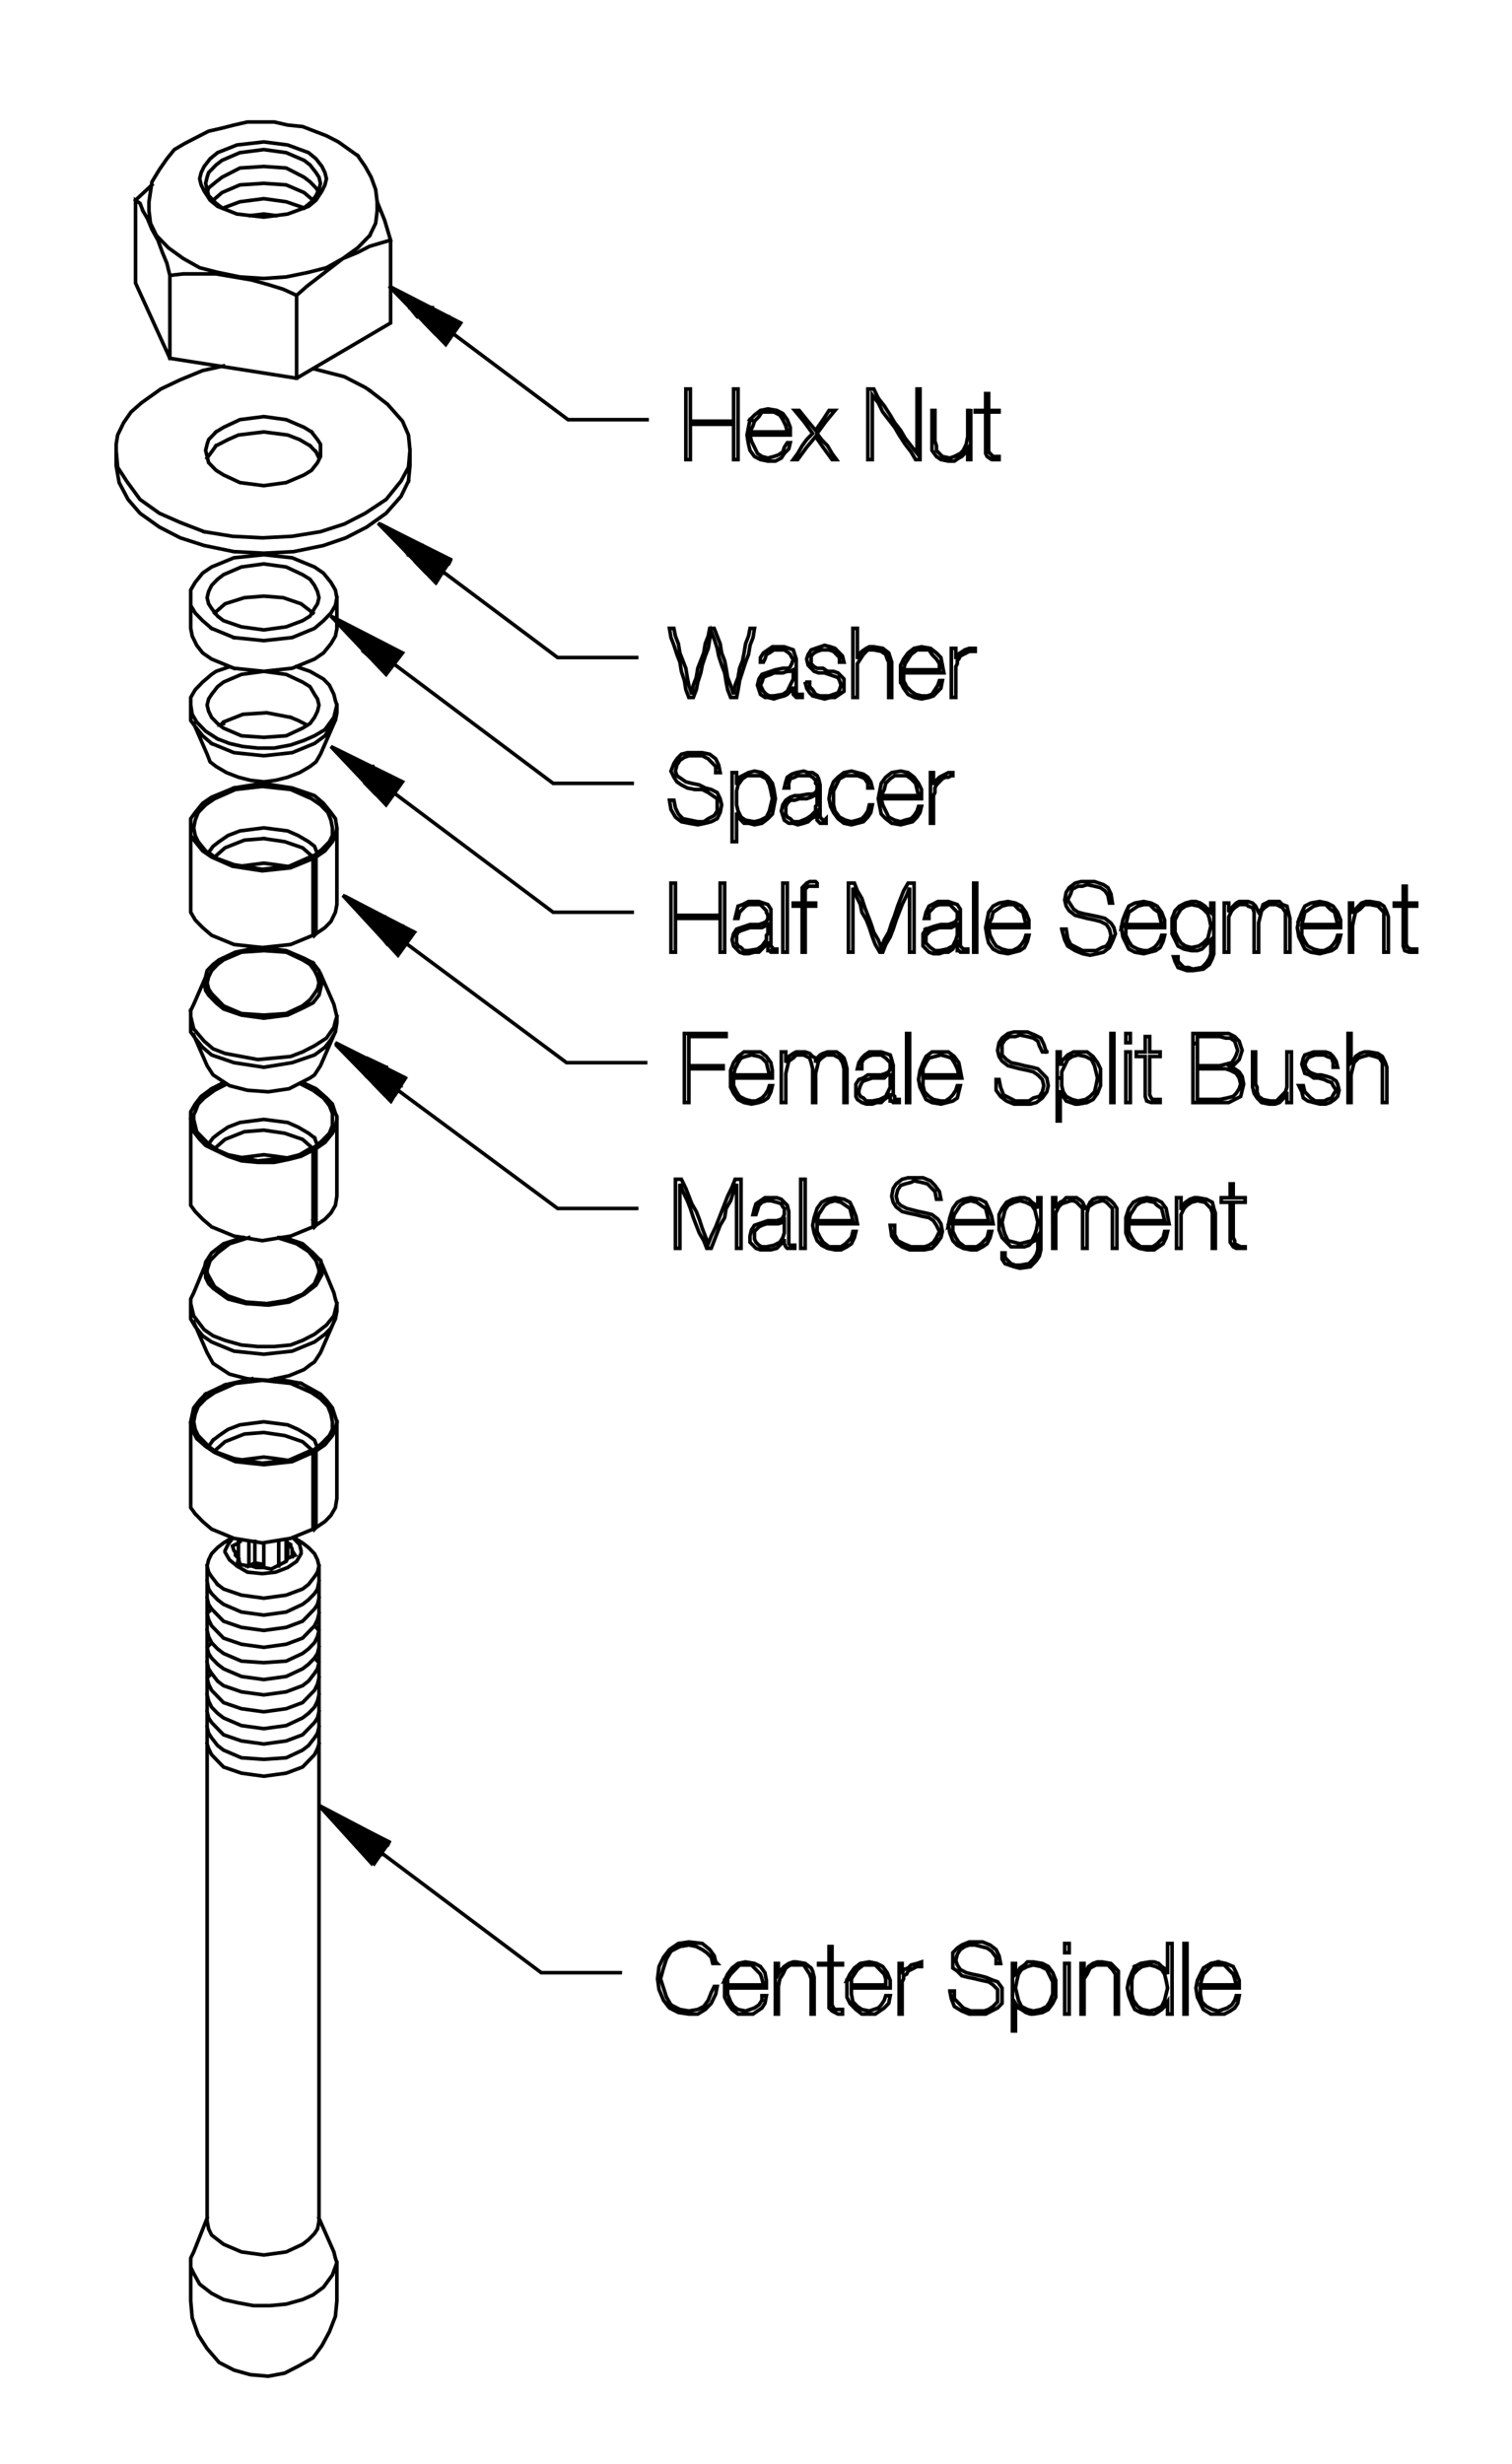 <?xml version="1.0" encoding="utf-8"?>
<!-- Generator: Adobe Illustrator 15.1.0, SVG Export Plug-In . SVG Version: 6.00 Build 0)  -->
<!DOCTYPE svg PUBLIC "-//W3C//DTD SVG 1.1//EN" "http://www.w3.org/Graphics/SVG/1.1/DTD/svg11.dtd">
<svg version="1.1" id="Layer_1" xmlns="http://www.w3.org/2000/svg" xmlns:xlink="http://www.w3.org/1999/xlink" x="0px" y="0px"
	 width="146.556px" height="238.773px" viewBox="0 0 146.556 238.773" enable-background="new 0 0 146.556 238.773"
	 xml:space="preserve">
<g>
	<g>
		<path fill="none" stroke="#000000" stroke-width="0.35" stroke-linecap="square" stroke-miterlimit="3.864" d="M30.341,83.197
			l-0.29-0.149l-2.024,0.893l-2.602,0.297l-2.747-0.446l-2.023-0.744l-0.723-0.595l-0.723-0.892l-0.289-0.595l-0.145-0.744
			l0.145-0.744l0.289-0.743l0.723-0.744l0.868-0.595l2.023-0.893l2.603-0.297l2.747,0.297l2.023,0.893l0.868,0.595l0.723,0.744
			l0.289,0.743l0.145,0.744v0.744l-0.289,0.595l-0.723,0.744l-0.723,0.595L30.341,83.197v7.435l-2.168,0.892l-2.747,0.297
			l-2.747-0.297l-2.168-0.892l-0.868-0.744l-0.723-0.743l-0.434-0.744v-0.744v-7.435v0.744l0.434,0.595l0.723,0.892l0.868,0.595
			l2.023,0.893l2.892,0.446l2.747-0.297L30.341,83.197v-0.149l-1.012-0.892l-1.735-0.595l-2.023-0.297 M25.57,81.264l-1.879,0.148
			l-1.879,0.744L20.8,83.048l-0.579-0.446l0.434-0.595l0.578-0.446l0.867-0.595l1.157-0.446l2.313-0.297l2.313,0.297l1.012,0.446
			l1.012,0.595l0.578,0.446l0.29,0.743l-0.145,0.297l0.867-0.595l0.723-0.892l0.289-0.595 M32.509,80.966l0.145-0.744v7.435
			l-0.145,0.744l-0.434,0.892l-0.578,0.595l-0.867,0.595h-0.145l-0.144-0.446l0.144,0.595l0.145-0.148v-7.436l-0.145-0.148
			 M30.485,83.197v-0.297 M27.738,83.94l-1.012-0.149l-1.156-0.149l-1.157,0.149l-1.156,0.149 M22.679,76.356l-2.168,0.892
			l-0.868,0.595l-0.723,0.893l-0.434,0.595v0.892 M22.679,76.356l2.747-0.446l2.891,0.446l2.168,0.744l0.868,0.743l0.723,0.893
			l0.434,0.595l0.145,0.892 M30.341,93.309l-0.868-0.446l-1.735-0.743l-2.312-0.298l0.145,0.298l-2.168,0.148l-1.735,0.744
			l-0.578,0.446l-0.578,0.595l-0.29,0.595l-0.145,0.595l0.145,0.595l0.29,0.446l0.578,0.595l0.578,0.595l1.735,0.744l2.168,0.148
			l2.168-0.148l1.59-0.744 M29.329,97.472l0.723-0.595l0.434-0.595l0.29-0.446l0.145-0.595l-0.145-0.595l-0.29-0.595l-0.434-0.595
			l-0.723-0.446l-1.59-0.744l-2.168-0.148l-0.579-0.298l-2.168,0.446l-1.59,0.744l-0.578,0.446l-0.579,0.595l-0.289,1.189
			l0.145,0.744l0.289,0.446l0.723,0.744l0.723,0.595l1.735,0.595l2.168,0.298l2.313-0.298l1.59-0.743l0.868-0.446l0.578-0.744
			l0.145-0.595l0.145-0.595l-0.145-0.595 M31.063,94.647l-0.145-0.595l-0.578-0.744 M31.063,94.35l1.301,2.974l0.145,0.595
			l0.145,0.595v0.595L32.509,100l-0.434,0.744l-0.578,0.744l-1.012,0.743l-2.168,0.744l-2.747,0.446l-2.892-0.446l-2.168-0.744
			l-0.868-0.743l-0.723-0.892L18.487,100v-0.892v-0.595l0.289,1.189l1.012,1.19l0.868,0.743l1.156,0.446l1.59,0.297l1.59,0.297
			l1.59-0.148l1.59-0.149l1.156-0.446 M29.329,101.933l1.156-0.595l1.157-0.743l0.723-1.041l0.145-0.595l0.145-0.446
			 M32.364,100.297l-1.301,2.974l-0.289,0.446l-0.29,0.446l-0.434,0.297l-0.578,0.297l-1.446,0.744l-2.023,0.297l-2.024-0.149
			l-1.735-0.446l-1.59-1.041l-0.579-0.893l-1.301-2.974 M18.487,98.513v-0.595 M18.487,97.918l0.289-0.595l1.301-2.974
			 M20.511,105.502l-1.012,0.743l-0.578,0.744l-0.434,0.744v0.297v0.446v7.436v0.892l0.434,0.595l0.723,0.744l0.868,0.743
			l2.168,0.893l2.747,0.446l2.747-0.446l2.168-0.893v-7.435l0.144-0.297l0.723-0.595l0.723-0.744 M31.931,109.814l0.289-0.743
			v-0.595v-0.297v-0.297l-0.289-0.744l-0.578-0.743l-1.012-0.744l-1.157-0.595l0.145-0.149l1.301,0.595l1.012,0.892l0.578,0.595
			l0.289,0.892l0.145,0.297v0.297v7.436l-0.145,0.892l-0.434,0.744l-0.578,0.595l-0.867,0.595h-0.145l-0.144-0.446 M30.341,118.291
			l0.144,0.595l0.145-0.148v-7.435l0.867-0.595l0.723-0.893l0.289-0.595l0.145-0.744 M30.485,110.261l-0.578-0.446l-1.012-0.595
			l-1.012-0.446l-2.313-0.298l-2.313,0.298l-1.157,0.446l-0.867,0.595l-0.578,0.446l-0.434,0.595l0.868,0.595l1.012,0.446
			l2.891,0.595l1.446-0.148l1.446-0.149l1.156-0.297 M29.04,111.896l1.012-0.595l0.29,0.148l-1.157,0.595l-1.157,0.297l-1.445,0.297
			h-1.59l-1.59-0.149l-1.301-0.446l-2.168-1.041l-0.578-0.595l-0.578-0.743l-0.289-1.19 M18.487,108.476h0.289l0.289,1.19
			l0.578,0.595l0.578,0.595 M20.8,111.302l1.012-0.893l1.879-0.743l1.879-0.149l2.023,0.297l1.735,0.595l1.012,0.893l0.144,0.148
			l0.145-0.148l-0.145-0.149l0.29-0.148l-0.29-0.744 M27.738,112.194l-1.012-0.148l-1.156-0.149l-1.157,0.149l-1.156,0.148
			 M23.546,119.926l-1.879,0.595l-1.156,0.893l-0.579,0.893l-0.145,0.742l0.145,0.447v0.297l0.289,0.594l0.434,0.447l1.445,1.041
			l1.735,0.445l2.168,0.148l2.023-0.297l1.446-0.744l1.157-0.891l0.578-1.041v-0.15v-0.297l-0.145-0.893 M31.063,122.156
			l1.301,3.123l0.145,0.596l0.145,0.445v0.744l-0.145,0.744l-0.434,0.891l-0.578,0.596l-1.012,0.744l-2.168,0.891l-2.747,0.299
			l-2.892-0.299l-2.168-0.891l-0.868-0.596l-0.723-0.893l-0.434-0.742v-0.744v-0.744l0.289,1.189l1.012,1.338l0.868,0.596
			l1.156,0.445l1.59,0.447l1.59,0.148h1.59l1.59-0.148l1.156-0.447 M29.329,129.889l1.156-0.594l1.157-0.893l0.723-0.893
			l0.145-0.594l0.145-0.596 M32.364,128.105l-1.301,2.975l-0.289,0.445l-0.29,0.445l-0.434,0.299l-0.578,0.445l-1.446,0.596
			l-2.023,0.445l-2.024-0.148l-1.735-0.447l-1.59-1.041l-0.579-1.039l-1.301-2.975 M18.487,126.32v-0.445l0.289-0.596l1.301-3.123
			h0.29l-0.29,0.893v0.297l0.145,0.299l0.579,1.041l1.301,0.893l1.735,0.594 M23.835,126.172l2.024,0.148l1.879-0.297l1.59-0.596
			l1.156-1.041l0.434-1.041v-0.148v-0.148l-0.289-0.893l-0.723-0.891l-1.156-0.744l-1.879-0.595h0.723l1.735,0.595l1.012,0.893
			l0.723,0.742 M24.125,119.926l-1.879,0.595l-1.156,0.893l-0.723,0.742 M20.8,134.945l-0.868,0.596l-0.723,0.742l-0.289,0.744
			l-0.145,0.744l0.145,0.742l0.289,0.596l0.723,0.744l0.723,0.742l2.023,0.744l2.747,0.445l2.602-0.297l2.024-0.893l0.29,0.148
			v7.436l-2.168,0.893l-2.747,0.445l-2.747-0.445l-2.168-0.893l-0.868-0.742l-0.723-0.744 M18.92,146.693l-0.434-0.596v-0.893
			v-7.434v0.148v0.148l0.289,0.744l0.289,0.594l0.867,0.744 M19.932,140.15l0.868,0.594l2.023,0.893l2.747,0.297l2.747-0.297
			l2.024-0.893l0.144-0.297l0.723-0.594l0.723-0.744 M31.931,139.109l0.289-0.596v-0.742l-0.145-0.744l-0.289-0.744l-0.723-0.742
			l-0.868-0.596l-2.023-0.893l-2.747-0.297 M25.426,133.756l-2.603,0.297l-2.023,0.893 M19.932,135.094l-0.578,0.596l-0.578,0.742
			l-0.289,1.34 M20.655,139.555l-0.434,0.596l0.579,0.445l1.012-0.893l1.879-0.742l1.879-0.148l2.023,0.297l1.735,0.594l1.012,0.893
			l0.144,0.148l0.145-0.148l0.867-0.594l0.723-0.893l0.289-0.596l0.145-0.742 M32.653,137.771v7.434l-0.145,0.893l-0.434,0.744
			l-0.578,0.596l-0.867,0.594h-0.145l-0.144-0.445l0.144,0.594l0.145-0.148v-7.436l-0.145-0.148l0.29-0.148l-0.29-0.744
			l-0.578-0.445l-1.012-0.596l-1.012-0.445l-2.313-0.297l-2.313,0.297l-1.157,0.445l-0.867,0.596l-0.578,0.445 M23.257,141.488
			l1.156-0.148l1.157-0.148l1.156,0.148l1.012,0.148 M27.738,149.221l0.145,0.297v1.488l-0.145,0.297l-0.289,0.148L27.16,151.6
			l-0.289,0.148l-0.578,0.299l-0.723-0.148h-0.434h-0.289l-0.434-0.15h-0.289l-0.867-0.148l-0.145-0.594 M23.113,151.006
			l-0.145-0.148l-0.145-0.15v-0.297l-0.145-0.148l-0.145-0.445l0.579-0.299V151.006l-0.145,0.742l1.012,0.596l1.446,0.148
			l1.301-0.148l1.157-0.445l0.867-0.596l0.434-0.744v-0.148v-0.148l-0.145-0.594l-0.578-0.596 M27.738,149.221v2.082l0.145-0.297
			l0.723-0.299l-0.289-0.445v-0.148l-0.145-0.297v-0.148l-0.289-0.15 M27.016,149.369v2.379 M25.57,151.6h-0.434l-0.289,0.148
			h-0.289h-0.145h-0.145l0.434-0.297L25.57,151.6v-2.082 M24.703,149.369v2.082l-0.578,0.297v-2.379 M23.257,149.369h-0.145v0.148
			L23.257,149.369v-0.148h0.145 M22.534,149.072l-0.434,0.596l-0.289,0.594v0.148l0.434,0.744l0.723,0.594 M20.077,151.748v63.498
			l0.145,0.742l0.29,0.596l0.578,0.445l0.578,0.447l1.735,0.742l2.168,0.299l2.168-0.299l1.59-0.742l0.578-0.447l0.578-0.594
			l0.29-0.447l0.145-0.742v-63.498l-0.145-0.594l-0.29-0.596l-0.578-0.594l-0.578-0.447l-0.723-0.445 M28.317,150.857v-0.596
			 M30.919,151.748l-0.145,0.596l-0.29,0.445l-0.578,0.744l-0.578,0.447l-1.59,0.594l-2.168,0.297l-2.168-0.297l-1.735-0.594
			l-0.578-0.447l-0.578-0.744l-0.29-0.445l-0.145-0.596l0.145-0.594l0.29-0.596l0.578-0.594l0.578-0.447l0.723-0.445
			 M21.812,134.201l-1.879,0.893 M21.812,134.201l2.602-0.594 M26.727,133.607l2.458,0.445 M29.184,134.053l1.879,1.041l0.578,0.596
			l0.578,0.742l0.434,1.34 M18.776,108.476v-0.446l0.145-0.297l0.289-0.744l0.578-0.595l1.012-0.744l1.156-0.595l-0.289-0.149
			l-1.156,0.595 M21.089,71.598l1.156,0.446l1.301,0.297l1.445,0.149h1.59l1.59-0.298l1.301-0.446l1.012-0.446l1.012-0.595
			l0.867-1.189l0.289-1.189l-0.145-0.446l-0.145-0.595l-0.434-0.893l-0.578-0.595l-1.301-0.744l-1.301-0.446 M27.738,65.352
			l-2.168-0.297l-2.168,0.297l-1.735,0.744l-0.578,0.446l-0.578,0.744l-0.29,0.446l-0.145,0.595l0.145,0.595l0.29,0.595l0.578,0.595
			l0.578,0.446l1.735,0.743l2.168,0.149l2.168-0.149l1.59-0.743l0.723-0.446l0.434-0.595l0.29-0.595l0.145-0.595l-0.145-0.595
			l-0.29-0.446l-0.434-0.744l-0.723-0.446L27.738,65.352L27.738,65.352z M28.172,69.516l-2.313-0.446l-2.313,0.149l-1.879,0.743
			v0.149h-0.145l-0.145,0.148h-0.145 M21.089,71.598l-1.157-0.743l-0.867-0.893l-0.434-0.743l-0.145-0.892v0.743v0.744l0.434,0.595
			l0.723,0.892l0.868,0.744 M20.511,72.044l2.168,0.892l2.892,0.297l2.747-0.297l2.168-0.892l1.012-0.744l0.578-0.892l0.434-0.595
			l0.145-0.744v-0.743 M32.364,70.111l-1.301,2.974l-0.434,0.744l-0.579,0.446l-1.012,0.595l-1.156,0.446l-1.157,0.297l-1.156,0.149
			l-1.301-0.149l-1.156-0.297l-1.157-0.446l-1.012-0.595l-0.578-0.446l-0.29-0.744l-1.301-2.974 M18.487,68.327v-0.744l0.434-0.744
			l0.723-0.744l0.868-0.744l0.434-0.297l0.434-0.148l0.434-0.149l0.434-0.148l0.434,0.148l2.892,0.297l2.747-0.297l2.168-0.892
			l0.868-0.595l0.723-0.892l0.434-0.744l0.145-0.744 M32.653,60.891v-2.974l-0.145-0.743l-0.434-0.744l-0.723-0.892l-0.868-0.595
			l-2.168-0.892l-2.747-0.297l-2.892,0.297l-2.168,0.892l-0.868,0.595L18.92,56.43l-0.434,0.744v0.743v2.974l0.145,0.744
			l0.434,0.892l0.578,0.744l0.868,0.595l2.168,0.892 M22.679,61.783l2.892,0.297l2.747-0.297l2.168-0.892l0.868-0.743l0.723-0.744
			l0.434-0.744l0.145-0.744 M30.919,57.917l-0.145-0.595l-0.29-0.595l-0.434-0.595l-0.723-0.446l-1.59-0.744l-2.168-0.297
			l-2.168,0.297l-1.735,0.744l-0.578,0.446l-0.578,0.595l-0.29,0.595l-0.145,0.595l0.145,0.595l0.29,0.446l0.578,0.744l0.578,0.446
			l1.735,0.595l2.168,0.297l2.168-0.297l1.59-0.595l0.723-0.446l0.434-0.744l0.29-0.446L30.919,57.917L30.919,57.917z
			 M30.341,59.404l-1.157-0.893l-1.735-0.595l-1.879-0.148l-1.879,0.148l-1.879,0.595L20.8,59.404 M20.511,60.891l2.168,0.892
			 M20.511,60.891l-0.868-0.743l-0.723-0.744l-0.434-0.744v-0.744 M19.788,51.523l2.747,0.446l2.892,0.148l2.891-0.148l2.747-0.446
			l2.313-0.744l2.024-1.041l2.023-1.338l1.446-1.784l0.723-1.338l0.145-1.636l-0.145-1.487l-0.578-1.338l-1.446-1.636l-1.734-1.338
			 M30.196,41.857l-0.723-0.446l-1.735-0.744L25.57,40.37l-2.313,0.297l-1.59,0.744l-0.723,0.446 M20.944,41.857l-0.723,0.744
			l-0.145,0.446l-0.145,0.595l0.145,0.595l0.145,0.595l0.723,0.744l0.723,0.446l1.59,0.743l2.313,0.298l2.168-0.298l1.735-0.743
			l0.723-0.446l0.579-0.744l0.289-0.595v-0.595v-0.595l-0.289-0.446l-0.579-0.744 M30.051,43.195l-1.012-0.595l-1.156-0.446
			l-2.313-0.298l-2.458,0.298l-1.012,0.446l-1.156,0.595 M20.944,43.195l-0.434,0.595l-0.434,0.595 M19.788,51.523l-2.313-0.893
			l-2.023-0.892L13.572,48.4l-1.301-1.784l-0.867-1.338l-0.145-1.636v1.487l0.289,1.636l0.867,1.636l1.157,1.338l1.879,1.338
			l2.023,1.041l2.313,0.744l2.891,0.595l2.892,0.148l2.891-0.148l2.891-0.595l2.168-0.744l2.023-1.041l1.879-1.338l1.446-1.636
			l0.723-1.487 M39.592,46.616l0.145-1.487v-1.487 M30.63,43.791l-0.579-0.595 M30.63,43.791l0.289,0.595 M21.667,35.463
			l-2.024,0.446l-2.168,0.892l-1.879,0.892l-1.879,1.338l-1.012,0.892l-0.723,1.041l-0.578,1.19l-0.145,0.892v0.595 M28.172,69.516
			l0.723,0.297l0.867,0.446 M30.919,151.748l-0.145,0.596l-0.29,0.445l-0.578,0.744l-0.578,0.447l-1.59,0.594l-2.168,0.297
			l-2.168-0.297l-1.735-0.594l-0.578-0.447 M21.089,153.533l-0.578-0.744l-0.29-0.445l-0.145-0.596 M20.077,153.236l0.145,0.744
			l0.29,0.445l0.578,0.594l0.578,0.447l1.735,0.744l2.168,0.297l2.168-0.297l1.59-0.744l0.578-0.447l0.578-0.594l0.29-0.445
			l0.145-0.744 M30.919,162.604l-0.145,0.596l-0.29,0.594l-0.578,0.596l-0.578,0.596l-1.59,0.594l-2.168,0.297l-2.168-0.297
			l-1.735-0.594l-0.578-0.596 M21.089,164.389l-0.578-0.596l-0.29-0.594l-0.145-0.596l0.434-0.445l0.578,0.744l0.578,0.445
			l1.735,0.596l2.168,0.297l2.168-0.297l1.59-0.596l0.578-0.445l0.578-0.744l0.29-0.445l0.145-0.596l-0.434-0.445l0.29-0.447
			l0.145-0.594 M30.485,160.672l-0.578,0.594l-0.578,0.447l-1.59,0.742l-2.168,0.299l-2.168-0.299l-1.735-0.742l-0.578-0.447
			l-0.578-0.594l-0.29-0.447 M20.221,160.225l-0.145-0.594l0.434-0.447l0.578,0.596l0.578,0.445l1.735,0.744l2.168,0.148
			l2.168-0.148l1.59-0.744l0.578-0.445l0.578-0.596l0.29-0.594l0.145-0.596l-0.434-0.445l0.29-0.596l0.145-0.594 M30.485,157.549
			l-0.578,0.594l-0.578,0.596l-1.59,0.594l-2.168,0.299l-2.168-0.299l-1.735-0.594l-0.578-0.596l-0.578-0.594l-0.29-0.596
			l-0.145-0.594l0.434-0.447l0.578,0.596l0.578,0.594l1.735,0.596l2.168,0.297l2.168-0.297l1.59-0.596l0.578-0.594l0.578-0.596
			l0.29-0.445l0.145-0.596 M30.919,164.24l-0.145,0.594l-0.29,0.596l-0.578,0.596l-0.578,0.445l-1.59,0.744l-2.168,0.297
			l-2.168-0.297l-1.735-0.744l-0.578-0.445l-0.578-0.596l-0.29-0.596l-0.145-0.594 M20.077,165.875l0.145,0.596l0.29,0.445
			l0.578,0.596l0.578,0.594l1.735,0.596l2.168,0.297l2.168-0.297l1.59-0.596l0.578-0.594l0.578-0.596l0.29-0.445l0.145-0.596
			 M30.919,167.363l-0.145,0.594l-0.29,0.447l-0.578,0.742l-0.578,0.447l-1.59,0.742l-2.168,0.15l-2.168-0.15l-1.735-0.742
			l-0.578-0.447l-0.578-0.742l-0.29-0.447l-0.145-0.594 M20.077,168.998l0.145,0.447l0.29,0.594l0.578,0.596l0.578,0.594
			l1.735,0.596l2.168,0.297l2.168-0.297l1.59-0.596l0.578-0.594l0.578-0.596l0.29-0.594l0.145-0.447 M20.511,162.158l-0.29-0.445
			l-0.145-0.596 M20.511,159.184l-0.29-0.594l-0.145-0.596 M20.511,155.912l-0.29-0.445l-0.145-0.596 M20.077,214.947l-1.301,3.271
			l-0.289,0.596v0.445v0.447l0.289,0.594l0.578,1.041l1.157,0.893l1.156,0.596l1.301,0.297l1.59,0.297h1.59l1.59-0.148l1.59-0.445
			l1.012-0.447l1.012-0.744l0.867-1.189l0.434-1.189l-0.145-0.445l-0.145-0.596l-1.445-3.271 M32.653,219.26v3.719l-0.145,1.486
			l-0.578,1.486l-0.723,1.34l-0.867,1.189l-1.301,0.742l-1.446,0.744l-1.59,0.297l-1.735-0.148l-1.59-0.445l-1.445-0.744
			l-1.157-1.338l-0.867-1.338l-0.578-1.637l-0.145-1.635v-3.719 M39.592,53.753h2.891 M43.64,54.348l-6.794-3.569l5.349,5.651
			L43.64,54.348l-0.145,0.297h-3.036l0.868,0.893h1.59v-0.149l11.131,8.328h7.662 M65.613,63.419l0.289,0.744l0.145,0.892
			l0.289,0.893l0.145,0.892l0.289,0.744h0.434l0.289-0.744l0.145-0.744l0.289-0.892l0.145-0.744l0.29-0.892l0.289-0.744l0.145-0.892
			l0.145-0.744l0.289,0.744l0.289,0.892l0.145,0.744l0.289,0.892l0.289,0.744l0.145,0.892l0.145,0.744l0.29,0.744h0.578l0.145-0.744
			l0.145-0.892l0.289-0.893l0.289-0.892l0.289-0.744l0.145-0.892l0.289-0.744l0.145-0.892h-0.434l-0.145,0.744l-0.289,0.744
			l-0.145,0.892l-0.145,0.744l-0.289,0.743L71.54,65.65l-0.289,0.743l-0.145,0.893l-0.289-0.893l-0.29-0.743l-0.145-0.893
			l-0.145-0.743l-0.289-0.744l-0.145-0.892l-0.289-0.744l-0.289-0.744h-0.434l-0.145,0.744l-0.289,0.744l-0.145,0.892l-0.29,0.744
			l-0.289,0.743l-0.145,0.893l-0.289,0.743l-0.145,0.893l-0.289-0.893l-0.145-0.743l-0.145-0.893l-0.289-0.743l-0.289-0.744
			l-0.145-0.892l-0.29-0.744l-0.145-0.744H64.89l0.145,0.892l0.289,0.744L65.613,63.419L65.613,63.419z M73.708,63.717v0.446h0.289
			l0.145-0.297l0.145-0.446l0.289-0.148l0.434-0.297h0.434h0.579l0.434,0.297l0.145,0.148l0.145,0.298l0.145,0.148l-0.145,0.446
			L76.6,64.609l-0.145,0.148h-0.578l-0.723,0.149l-0.434,0.148l-0.434,0.149l-0.434,0.148l-0.289,0.446l-0.145,0.595l0.145,0.446
			l0.145,0.446l0.434,0.297h0.289l0.578,0.148l0.434-0.148l0.579-0.149l0.289-0.148l0.289-0.298l0.145-0.297h0.145v0.149v0.297
			v0.149l0.145,0.148l0.145,0.149h0.289h0.145h0.145v-0.297h-0.145h-0.145h-0.145h-0.145v-0.298v-0.148V66.69v-0.595v-0.744v-0.743
			v-0.744l-0.145-0.446l-0.145-0.446l-0.434-0.149l-0.434-0.148h-0.579h-0.578l-0.434,0.297l-0.434,0.297L73.708,63.717
			L73.708,63.717z M73.998,65.65l0.289-0.149l0.434-0.149l0.289-0.148h0.434h0.434l0.434-0.149H76.6l0.289-0.148v0.892l-0.145,0.297
			L76.6,66.393l-0.289,0.595l-0.434,0.298l-0.868,0.148h-0.434l-0.289-0.148l-0.289-0.298l-0.145-0.297l-0.145-0.297l0.145-0.297
			L73.998,65.65L73.998,65.65z M78.045,66.096l0.144,0.595l0.29,0.446l0.289,0.297l0.578,0.149l0.579,0.148l0.578-0.148h0.434
			l0.434-0.297l0.434-0.298v-0.595v-0.595l-0.289-0.297l-0.289-0.297l-0.434-0.149h-0.578l-0.434-0.297h-0.579l-0.289-0.148
			l-0.289-0.297v-0.446v-0.297l0.289-0.297l0.289-0.149l0.434-0.148h0.289h0.434l0.434,0.148l0.289,0.297l0.289,0.298v0.446h0.434
			l-0.145-0.595l-0.289-0.297l-0.434-0.446l-0.434-0.148l-0.578-0.149l-0.434,0.149l-0.434,0.148l-0.434,0.149l-0.289,0.446
			l-0.145,0.446l0.145,0.595l0.289,0.297l0.289,0.297l0.434,0.149h0.579l0.434,0.148l0.434,0.149l0.434,0.149l0.145,0.297
			l0.145,0.446l-0.145,0.446l-0.145,0.297l-0.434,0.149l-0.434,0.148h-0.434h-0.434l-0.434-0.148l-0.289-0.446l-0.289-0.297v-0.446
			H78.045L78.045,66.096z M82.671,65.947v0.892v0.744h0.434v-0.595v-0.743V65.65v-0.595v-0.743l0.289-0.446l0.289-0.446l0.434-0.446
			h0.579l0.723,0.148l0.434,0.297l0.145,0.446l0.145,0.297v0.446v0.743v0.744v0.744v0.744h0.289v-0.744v-0.744v-0.744v-0.743v-0.446
			l-0.145-0.446l-0.145-0.446l-0.578-0.446l-0.867-0.148h-0.434l-0.29,0.148l-0.434,0.297l-0.289,0.297l-0.145,0.446v-0.744v-0.743
			v-0.744v-0.744h-0.434v0.892v0.744v0.892v0.744v0.892V65.947L82.671,65.947z M87.297,66.096l0.289,0.595l0.434,0.595l0.578,0.297
			l0.723,0.148l0.724-0.148l0.434-0.149l0.434-0.446L91.2,66.69l0.145-0.743h-0.289l-0.145,0.446l-0.289,0.446l-0.289,0.446
			l-0.434,0.148H89.32l-0.578-0.148l-0.434-0.298l-0.434-0.446l-0.289-0.595v-0.744h1.012h0.868h1.012h1.012l-0.145-0.744
			L91.2,63.717l-0.434-0.446l-0.578-0.446l-0.868-0.148l-0.723,0.148l-0.578,0.446l-0.434,0.595l-0.289,0.595v0.744V66.096
			L87.297,66.096z M87.586,64.906l0.145-0.595l0.289-0.446l0.289-0.446l0.578-0.446h0.434h0.724l0.289,0.446l0.434,0.446
			l0.289,0.446v0.595h-0.867H89.32h-0.867H87.586L87.586,64.906z M92.212,65.204v1.189v0.595v0.595h0.434v-0.595v-0.743V65.65
			v-0.595v-0.446l0.145-0.297v-0.297l0.145-0.149l0.145-0.297l0.289-0.149l0.289-0.148l0.289-0.149h0.289h0.29v-0.297h-0.579
			l-0.434,0.149l-0.434,0.297l-0.289,0.148l-0.145,0.446v-1.041h-0.434v1.19v0.595V65.204L92.212,65.204z M61.276,75.91h-7.662
			L38.147,64.312l0.145-0.297h-2.024L35.4,63.271h3.325l-1.59-0.892h-2.458l-0.867-0.893h1.59"/>
	</g>
	
		<polygon fill-rule="evenodd" clip-rule="evenodd" stroke="#000000" stroke-width="0.35" stroke-linecap="square" stroke-miterlimit="3.864" points="
		32.075,59.702 37.424,65.352 39.014,63.271 32.075,59.702 	"/>
	
		<polygon fill-rule="evenodd" clip-rule="evenodd" stroke="#000000" stroke-width="0.35" stroke-linecap="square" stroke-miterlimit="3.864" points="
		32.075,72.341 37.424,77.992 39.014,75.762 32.075,72.341 	"/>
	<g>
		<path fill="none" stroke="#000000" stroke-width="0.35" stroke-linecap="square" stroke-miterlimit="3.864" d="M34.099,74.274
			l0.723,0.892h2.891 M38.725,76.059h-3.181l0.868,0.892h1.735v-0.149l15.468,11.599h7.662 M65.035,88.104v0.743v0.893v0.892v0.892
			v0.744h0.434v-0.744v-0.892v-0.744v-0.892h1.157h1.012h1.012h1.156v0.892v0.744v0.892v0.744h0.434v-0.744v-0.892V89.74v-0.893
			v-0.743v-0.892v-0.744v-0.893h-0.434v0.744v0.744v0.744v0.892h-1.156h-1.012h-1.012h-1.157v-0.892v-0.744v-0.744v-0.744h-0.434
			v0.893v0.744V88.104L65.035,88.104z M71.396,88.401l-0.145,0.595h0.289l0.145-0.595l0.289-0.297l0.289-0.297l0.289-0.149h0.579
			h0.578l0.289,0.297l0.289,0.297v0.149l0.145,0.297v0.297l-0.145,0.297l-0.289,0.149l-0.434,0.148h-0.868l-0.434,0.149
			l-0.434,0.148l-0.434,0.149l-0.289,0.446l-0.145,0.595l0.145,0.595l0.289,0.297l0.289,0.297l0.434,0.149h0.434l0.579-0.149h0.434
			l0.289-0.297l0.289-0.297l0.145-0.297h0.145v0.297v0.148v0.298h0.145l0.145,0.148h0.289h0.145h0.145V91.97h-0.145h-0.145h-0.145
			v-0.149l-0.145-0.148v-0.149v-0.148v-0.744v-0.595v-0.744V88.55v0.149v-0.595l-0.289-0.446l-0.434-0.148l-0.434-0.149H73.13
			h-0.579l-0.578,0.297l-0.434,0.149L71.396,88.401L71.396,88.401z M71.54,90.334l0.289-0.149l0.434-0.148l0.434-0.149h0.434h0.434
			h0.289l0.289-0.148l0.289-0.149v0.893l-0.145,0.148v0.446l-0.434,0.595l-0.434,0.297l-0.868,0.149h-0.434l-0.289-0.298
			l-0.289-0.148l-0.145-0.297v-0.297v-0.446L71.54,90.334L71.54,90.334z M75.877,90.632v0.892v0.744h0.434v-0.744v-0.892V89.74
			v-0.893v-0.743v-0.892v-0.744v-0.893h-0.434v0.893v0.744v0.892v0.743v0.893V90.632L75.877,90.632z M77.756,90.037v1.189v1.041
			h0.29v-1.041v-1.189v-1.19v-1.041h1.012v-0.297h-1.012v-1.041v-0.297l0.144-0.149l0.145-0.148h0.289h0.145h0.145h0.145h0.145
			v-0.298l-0.145-0.148h-0.145h-0.145h-0.289l-0.29,0.148L77.9,85.874l-0.145,0.148v0.446v1.041h-0.867v0.297h0.867v1.041V90.037
			L77.756,90.037z M82.671,90.037v-0.892v-0.744v-0.744v-0.892v-0.744l0.289,0.744l0.434,0.892l0.145,0.744l0.434,0.744l0.29,0.743
			l0.289,0.893l0.289,0.743l0.434,0.744h0.289l0.289-0.744l0.434-0.743l0.289-0.744l0.289-0.892l0.289-0.744l0.289-0.744
			l0.434-0.892l0.289-0.744v0.744v0.892v0.744v0.744v0.743v0.893v0.743v0.744h0.434v-0.744v-0.892V89.74v-0.893v-0.743v-0.892
			v-0.744v-0.893H88.02l-0.434,0.744l-0.289,0.744l-0.289,0.744l-0.289,0.892l-0.289,0.744l-0.289,0.892l-0.434,0.744l-0.289,0.743
			l-0.289-0.743l-0.434-0.744l-0.29-0.892l-0.289-0.744l-0.289-0.744l-0.289-0.892l-0.434-0.744l-0.289-0.744h-0.578v0.893v0.744
			v0.892v0.743v0.893v0.892v0.892v0.744h0.434v-0.744v-0.743V90.037L82.671,90.037z M89.755,90.037l-0.289,0.446v0.595v0.595
			l0.289,0.297l0.289,0.297l0.434,0.149h0.578l0.434-0.149h0.434l0.434-0.297l0.145-0.297l0.289-0.297v0.297v0.148v0.298h0.145
			l0.145,0.148h0.289h0.145h0.145h0.145V91.97h-0.145h-0.145h-0.145l-0.145-0.149l-0.145-0.148v-0.149v-0.148v-0.744v-0.595v-0.744
			V88.55v0.149v-0.595l-0.289-0.446l-0.434-0.148l-0.434-0.149h-0.434h-0.578l-0.578,0.297l-0.289,0.149l-0.289,0.595l-0.145,0.595
			h0.434v-0.595l0.289-0.297l0.289-0.297l0.434-0.149h0.434h0.578l0.289,0.297l0.289,0.297l0.145,0.149v0.297v0.297l-0.145,0.297
			l-0.289,0.149l-0.434,0.148H91.2l-0.578,0.149l-0.434,0.148L89.755,90.037l0.289,0.297l0.145-0.149l0.434-0.148l0.434-0.149h0.434
			h0.434h0.289l0.289-0.148l0.289-0.149v0.893v0.148l-0.145,0.446l-0.289,0.595l-0.578,0.297l-0.723,0.149h-0.434l-0.434-0.298
			l-0.145-0.148l-0.289-0.297v-0.297v-0.446l0.289-0.297 M94.38,90.632v0.892v0.744h0.29v-0.744v-0.892V89.74v-0.893v-0.743v-0.892
			v-0.744v-0.893h-0.29v0.893v0.744v0.892v0.743v0.893V90.632L94.38,90.632z M95.682,90.781l0.145,0.595l0.434,0.595l0.578,0.297
			l0.867,0.149l0.578-0.149l0.578-0.148l0.434-0.298l0.289-0.595l0.146-0.595H99.44l-0.146,0.446l-0.289,0.446l-0.289,0.297
			l-0.578,0.298h-0.434l-0.578-0.149l-0.578-0.297l-0.289-0.446l-0.289-0.595l-0.145-0.744h1.012h1.012h1.012h0.868v-0.743
			l-0.289-0.744l-0.435-0.595l-0.578-0.297l-0.723-0.149l-0.867,0.149l-0.578,0.297l-0.434,0.595l-0.145,0.744l-0.145,0.743
			L95.682,90.781L95.682,90.781z M95.826,89.591l0.289-0.595l0.145-0.595l0.434-0.297l0.434-0.297l0.578-0.149h0.578l0.434,0.446
			l0.434,0.297l0.145,0.595l0.146,0.595h-0.868h-0.867h-0.867H95.826L95.826,89.591z M102.909,90.037l0.289,1.041l0.289,0.595
			l0.723,0.446l0.724,0.297l0.723,0.148l0.723-0.148l0.578-0.149l0.578-0.446l0.289-0.595l0.289-0.743l-0.145-0.595l-0.289-0.446
			l-0.578-0.446l-0.578-0.149l-0.723-0.148l-0.723-0.149l-0.578-0.148l-0.435-0.297l-0.289-0.446l-0.289-0.446l0.289-0.595
			l0.145-0.446l0.579-0.297h0.434l0.434-0.149l0.723,0.149l0.578,0.148l0.434,0.297l0.289,0.446l0.145,0.744h0.289l-0.145-0.893
			l-0.289-0.595l-0.434-0.297l-0.867-0.297h-0.723h-0.578l-0.579,0.148l-0.578,0.446l-0.289,0.446l-0.145,0.744l0.145,0.595
			l0.289,0.446l0.578,0.446l0.579,0.148l0.578,0.149l0.723,0.149l0.578,0.148l0.578,0.297l0.289,0.446l0.145,0.595l-0.145,0.595
			l-0.289,0.446l-0.434,0.148l-0.578,0.298h-0.578h-0.723l-0.579-0.298l-0.578-0.297l-0.289-0.595l-0.145-0.892H102.909
			L102.909,90.037z M108.691,89.888l0.145,0.893l0.289,0.595l0.29,0.595l0.578,0.297l0.867,0.149l0.578-0.149l0.578-0.148
			l0.434-0.298l0.289-0.595l0.145-0.595h-0.289l-0.145,0.446l-0.289,0.446l-0.289,0.297l-0.578,0.298h-0.434l-0.578-0.149
			l-0.578-0.297l-0.289-0.446l-0.29-0.595v-0.744h0.868h1.012h1.012h0.867v-0.743l-0.289-0.744l-0.434-0.595l-0.578-0.297
			l-0.723-0.149l-0.867,0.149l-0.578,0.297l-0.29,0.595l-0.289,0.744L108.691,89.888l0.434-0.297l0.145-0.595l0.146-0.595
			l0.434-0.297l0.434-0.297l0.578-0.149h0.578l0.434,0.446l0.434,0.297l0.145,0.595l0.145,0.595h-0.867h-0.867h-0.867h-0.868
			 M113.606,89.74v0.744l0.289,0.595l0.289,0.595l0.579,0.297l0.723,0.149h0.578l0.434-0.149l0.289-0.297l0.289-0.297l0.289-0.297
			v1.041v0.297l-0.145,0.446l-0.289,0.446l-0.434,0.446l-0.867,0.149l-0.434-0.149h-0.434l-0.289-0.297l-0.29-0.297v-0.446h-0.434
			l0.145,0.446l0.289,0.595l0.435,0.149l0.434,0.149h0.578l1.012-0.149l0.578-0.446l0.289-0.595l0.145-0.446v-0.297v-1.19V89.74
			v-1.19v-1.041h-0.289v0.892l-0.289-0.297l-0.289-0.297l-0.434-0.297l-0.434-0.149h-0.434l-0.578,0.149l-0.579,0.297l-0.434,0.446
			l-0.289,0.744V89.74h0.289v-0.595l0.289-0.595l0.29-0.446l0.434-0.297l0.578-0.149l0.723,0.149l0.434,0.297l0.434,0.446
			l0.145,0.446l0.145,0.744l-0.145,0.595l-0.145,0.595l-0.434,0.446l-0.434,0.297l-0.723,0.148l-0.578-0.148l-0.434-0.297
			l-0.29-0.446l-0.289-0.595V89.74 M119.1,89.442v-0.595l0.29-0.595l0.289-0.297l0.434-0.297h0.434h0.289l0.145,0.149l0.434,0.148
			l0.145,0.446v0.595v0.892v0.744v0.892v0.744h0.434v-0.595v-0.744v-0.744v-0.743l0.145-0.595l0.145-0.595l0.289-0.297l0.434-0.297
			h0.434h0.289l0.289,0.149l0.289,0.148l0.289,0.446v0.595v0.892v0.744v0.892v0.744h0.435v-0.744v-0.892v-0.744v-0.892l-0.145-0.595
			l-0.145-0.595l-0.435-0.149l-0.289-0.297h-0.578h-0.434l-0.289,0.149l-0.289,0.148l-0.145,0.446l-0.289,0.297l-0.145-0.297
			l-0.145-0.297l-0.289-0.297l-0.434-0.149h-0.434h-0.434l-0.289,0.149l-0.29,0.297l-0.289,0.297l-0.145,0.297v-0.892h-0.434v1.189
			v0.595v0.595v1.19v0.595v0.595h0.434v-0.595v-0.744v-0.744V89.442L119.1,89.442z M125.895,89.145l-0.145,0.743l0.145,0.893
			l0.289,0.595l0.289,0.595l0.578,0.297l0.867,0.149l0.578-0.149l0.578-0.148l0.434-0.298l0.29-0.595l0.145-0.595h-0.289
			l-0.146,0.446l-0.289,0.446l-0.289,0.297l-0.578,0.298h-0.434l-0.578-0.149l-0.578-0.297l-0.289-0.446l-0.289-0.595v-0.744h0.867
			h1.012h1.012h0.868v-0.743l-0.289-0.744l-0.435-0.595l-0.578-0.297l-0.723-0.149l-0.867,0.149l-0.578,0.297l-0.289,0.595
			L125.895,89.145l0.434-0.149l0.145-0.595l0.434-0.297l0.434-0.297l0.578-0.149h0.578l0.434,0.446l0.435,0.297l0.144,0.595
			l0.146,0.595h-0.868h-0.867h-0.867h-0.867l0.145-0.595 M130.81,89.293v0.595v1.19v0.595v0.595h0.289v-0.595v-0.595v-0.744V89.74
			l0.145-0.744l0.145-0.595l0.434-0.297l0.434-0.446h0.578l0.723,0.149l0.289,0.297l0.289,0.297v0.446v0.446v0.744v0.744v0.743
			v0.744h0.434v-0.744v-0.743v-0.744v-0.744v-0.446l-0.144-0.446l-0.29-0.595l-0.434-0.297l-0.867-0.149h-0.434l-0.434,0.149
			l-0.289,0.297l-0.289,0.297l-0.145,0.297h-0.145v-0.892h-0.289v1.189V89.293L130.81,89.293z M136.014,89.442v0.892v0.744v0.595
			l0.145,0.446l0.434,0.148h0.289h0.434V91.97h-0.434h-0.145l-0.289-0.149l-0.145-0.297v-0.446v-0.744v-0.892v-0.744v-0.892h1.012
			v-0.297h-1.012v-0.893v-0.743h-0.289v0.743v0.893h-0.867v0.297h0.867v0.892V89.442L136.014,89.442z M69.516,79.331l0.289-0.595
			l0.145-0.744l-0.145-0.595l-0.289-0.595l-0.578-0.297l-0.578-0.148l-0.579-0.297l-0.723-0.149l-0.578-0.148l-0.434-0.298
			l-0.434-0.297l-0.145-0.446l0.145-0.595l0.289-0.446l0.434-0.297l0.434-0.149h0.578h0.723l0.579,0.298l0.289,0.297l0.434,0.446
			v0.595h0.434l-0.145-0.743l-0.289-0.595l-0.578-0.446l-0.723-0.149h-0.723h-0.723l-0.578,0.149l-0.434,0.446l-0.29,0.446
			l-0.289,0.744l0.289,0.595l0.29,0.446l0.434,0.297l0.578,0.297l0.723,0.148h0.723l0.579,0.297l0.434,0.298l0.434,0.297v0.595
			v0.595l-0.289,0.446l-0.578,0.297l-0.434,0.297h-0.579l-0.723-0.149l-0.723-0.148l-0.434-0.446l-0.29-0.595l-0.145-0.744H64.89
			l0.145,0.892l0.434,0.744l0.579,0.446l0.723,0.148l0.867,0.149l0.723-0.149l0.578-0.148L69.516,79.331L69.516,79.331z
			 M70.962,79.033v0.892v0.744v0.892h0.434v-0.744v-0.595v-0.744v-0.743l0.145,0.446l0.289,0.297l0.289,0.297h0.434l0.579,0.149
			l0.723-0.149l0.578-0.446l0.434-0.446l0.145-0.744l0.145-0.743l-0.145-0.893l-0.145-0.595l-0.434-0.595l-0.578-0.446l-0.723-0.148
			l-0.579,0.148l-0.578,0.297l-0.289,0.149l-0.145,0.446l-0.145,0.297v-1.19h-0.434v0.893v0.743v0.893v0.743V79.033L70.962,79.033z
			 M71.829,79.182l-0.289-0.595l-0.145-0.595v-0.595v-0.744l0.145-0.595l0.434-0.595l0.434-0.297h0.723h0.578l0.578,0.297
			l0.289,0.595l0.145,0.595l0.145,0.744l-0.145,0.595l-0.145,0.595l-0.289,0.595l-0.578,0.297l-0.578,0.149l-0.868-0.149
			L71.829,79.182L71.829,79.182z M75.877,79.033l0.145,0.446l0.434,0.297h0.434l0.434,0.149l0.578-0.149l0.434-0.148l0.289-0.297
			l0.289-0.149l0.289-0.446v0.297v0.297v0.148l0.145,0.149l0.145,0.148h0.289h0.145h0.145v-0.446l-0.145,0.148H79.78l-0.145-0.148
			l-0.145-0.149v-0.148v-0.149v-0.744v-0.595v-0.744v-0.743l-0.145-0.595l-0.145-0.297l-0.434-0.297h-0.434L77.9,74.721
			l-0.723,0.148l-0.434,0.149l-0.434,0.297l-0.145,0.446l-0.145,0.595h0.434V75.91l0.145-0.446l0.434-0.148l0.289-0.149H77.9h0.579
			l0.289,0.149l0.289,0.297v0.297l0.145,0.149v0.446l-0.145,0.297l-0.289,0.149h-0.434L77.467,77.1h-0.434L76.6,77.249l-0.434,0.297
			l-0.289,0.446l-0.145,0.595L75.877,79.033l0.289-0.149v-0.297v-0.446l0.145-0.297l0.289-0.297h0.434l0.434-0.148H77.9h0.289
			l0.434-0.149l0.289-0.148l0.289-0.149v1.041l-0.145,0.148v0.446l-0.434,0.446l-0.434,0.297l-0.723,0.297h-0.578L76.6,79.331
			l-0.289-0.149l-0.145-0.297 M80.792,78.736l0.434,0.595l0.578,0.446l0.723,0.149l0.578-0.149l0.578-0.148l0.434-0.446l0.289-0.446
			l0.146-0.744h-0.289l-0.146,0.595l-0.289,0.446l-0.289,0.297l-0.434,0.148l-0.578,0.149l-0.578-0.149l-0.578-0.297l-0.434-0.595
			l-0.145-0.595v-0.744v-0.595l0.289-0.595l0.289-0.595l0.578-0.297h0.578h0.578l0.434,0.149l0.289,0.148l0.289,0.446v0.446h0.435
			l-0.146-0.595l-0.289-0.446l-0.434-0.297l-0.578-0.149l-0.578-0.148l-0.723,0.148l-0.578,0.446l-0.434,0.446l-0.289,0.743
			l-0.145,0.893l0.145,0.743L80.792,78.736L80.792,78.736z M85.418,78.884l0.434,0.446l0.578,0.446l0.867,0.149l0.578-0.149
			l0.578-0.148l0.434-0.446l0.29-0.446l0.144-0.595h-0.289l-0.145,0.446l-0.289,0.446l-0.289,0.297l-0.578,0.148l-0.434,0.149
			l-0.578-0.149l-0.578-0.297l-0.289-0.595l-0.289-0.595l-0.145-0.595h1.012h1.012h1.012h0.867v-0.893l-0.289-0.595l-0.434-0.595
			l-0.578-0.446l-0.723-0.148l-0.867,0.148l-0.578,0.446l-0.434,0.595l-0.145,0.744l-0.145,0.744l0.145,0.743L85.418,78.884
			L85.418,78.884z M85.418,77.1l0.289-0.595l0.145-0.595l0.434-0.446l0.434-0.297h0.578h0.578l0.434,0.297l0.434,0.446l0.145,0.595
			l0.145,0.595h-0.867h-0.867H86.43H85.418L85.418,77.1z M90.188,77.397v1.189v0.595v0.595h0.289v-0.595v-0.744v-0.743V77.1
			l0.145-0.298v-0.446l0.145-0.297l0.145-0.149l0.145-0.148l0.289-0.298l0.289-0.148h0.289l0.289-0.149h0.145v-0.297h-0.434
			l-0.578,0.297l-0.289,0.149l-0.289,0.297l-0.145,0.297h-0.145v-1.041h-0.289v1.19v0.743V77.397L90.188,77.397z M62.577,102.974
			h-7.662L39.303,91.375v0.148h-1.735l-0.723-0.892h3.036l0.289-0.297l-6.938-3.569l5.349,5.799l1.59-2.23 M39.014,89.74h-3.036
			l-0.723-0.893h2.024 M37.424,103.42h-2.602l0.723,0.892h3.47l0.289,0.149l-6.794-3.42l5.349,5.651l1.446-2.23 M38.87,105.205
			h-2.458l0.867,0.893h1.012l0.289-0.446l15.468,11.45h7.662 M65.468,116.804v0.892v0.892v0.744v0.892v0.743h0.434v-0.743v-0.743
			v-0.744v-0.744v-0.892v-0.744v-0.892v-0.744l0.289,0.744l0.434,0.892l0.289,0.744l0.289,0.892l0.289,0.744l0.289,0.744
			l0.434,0.743l0.289,0.743h0.434l0.289-0.743l0.289-0.743l0.289-0.744l0.434-0.744l0.145-0.892l0.434-0.744l0.289-0.892
			l0.289-0.744v0.744v0.892v0.744v0.892v0.744v0.744v0.743v0.743h0.434v-0.743v-0.892v-0.744v-0.892v-0.892v-0.892v-0.744v-0.892
			h-0.578l-0.289,0.743l-0.434,0.893l-0.289,0.743l-0.289,0.744l-0.289,0.744l-0.289,0.743l-0.434,0.893l-0.289,0.744l-0.289-0.744
			l-0.29-0.744l-0.289-0.892l-0.289-0.744l-0.434-0.744l-0.289-0.743l-0.289-0.744l-0.434-0.892h-0.579v0.892v0.744V116.804
			L65.468,116.804z M73.13,117.101l-0.145,0.595h0.289l0.145-0.446l0.145-0.446l0.289-0.297l0.434-0.149h0.434l0.579,0.149
			l0.434,0.148l0.145,0.298l0.145,0.148v0.297v0.297l-0.145,0.297l-0.145,0.149l-0.434,0.148h-0.868l-0.434,0.149l-0.434,0.148
			l-0.434,0.149l-0.29,0.446l-0.145,0.595v0.595l0.289,0.297l0.289,0.297l0.434,0.148h0.578h0.434l0.579-0.148l0.289-0.297
			l0.289-0.297l0.145-0.298v0.298v0.148l0.145,0.297l0.145,0.148h0.145H76.6h0.145h0.145h0.145v-0.297h-0.145v0.148h-0.145
			L76.6,120.67l-0.145-0.148v-0.148v-0.149v-0.892v-0.595v-0.744v-0.595l-0.145-0.595l-0.289-0.297l-0.289-0.297l-0.434-0.149H74.72
			h-0.578l-0.434,0.297l-0.434,0.297L73.13,117.101L73.13,117.101z M73.274,119.183l0.29-0.298l0.289-0.148l0.434-0.149h0.434h0.434
			h0.289l0.434-0.148l0.145-0.149v0.893v0.297l-0.145,0.446l-0.289,0.447l-0.579,0.297l-0.723,0.148h-0.434l-0.289-0.148
			l-0.29-0.297l-0.144-0.298v-0.297v-0.446L73.274,119.183L73.274,119.183z M77.611,119.332v0.892v0.743h0.434v-0.743v-0.892v-0.744
			v-0.892v-0.892v-0.892v-0.744v-0.892h-0.434v0.892v0.744v0.892v0.892v0.892V119.332L77.611,119.332z M78.913,119.48l0.289,0.743
			l0.434,0.446l0.578,0.297l0.723,0.148h0.578l0.578-0.297l0.434-0.297l0.289-0.595l0.145-0.595h-0.289l-0.145,0.595l-0.289,0.297
			l-0.289,0.298l-0.434,0.297h-0.578h-0.578l-0.578-0.445l-0.289-0.447l-0.29-0.595v-0.744h1.012h1.012h0.867h1.012l-0.145-0.743
			l-0.289-0.744l-0.289-0.595l-0.578-0.297l-0.867-0.149l-0.723,0.149l-0.578,0.297l-0.434,0.595l-0.289,0.892l-0.145,0.744
			L78.913,119.48L78.913,119.48z M79.202,118.291l0.145-0.595l0.29-0.446l0.289-0.446l0.434-0.297l0.578-0.149l0.578,0.149
			l0.434,0.297l0.434,0.297l0.145,0.595l0.145,0.595h-0.867h-0.867h-0.867H79.202L79.202,118.291z M86.285,118.737l0.145,1.041
			l0.434,0.595l0.578,0.445l0.723,0.297h0.867h0.579l0.723-0.148l0.434-0.445l0.434-0.595l0.145-0.595l-0.145-0.744l-0.289-0.446
			l-0.578-0.446l-0.578-0.148l-0.724-0.149l-0.578-0.148l-0.578-0.149l-0.578-0.297l-0.289-0.297l-0.145-0.595l0.145-0.595
			l0.289-0.446l0.434-0.149l0.578-0.148l0.289-0.149l0.723,0.149l0.579,0.148l0.434,0.446l0.289,0.297l0.145,0.744H91.2
			l-0.145-0.744l-0.434-0.595l-0.434-0.446l-0.723-0.297h-0.868H88.02l-0.578,0.149l-0.578,0.446l-0.289,0.446l-0.145,0.744
			l0.145,0.595l0.289,0.446l0.578,0.446l0.578,0.149l0.723,0.148l0.578,0.149l0.724,0.148l0.434,0.297l0.289,0.446l0.289,0.595
			l-0.289,0.595l-0.289,0.447l-0.434,0.297l-0.434,0.148h-0.579h-0.723l-0.723-0.297l-0.578-0.298l-0.289-0.595v-0.892H86.285
			L86.285,118.737z M91.923,118.737l0.145,0.744l0.289,0.743l0.434,0.446l0.578,0.297l0.723,0.148h0.579l0.578-0.297l0.434-0.297
			l0.289-0.595l0.145-0.595h-0.289l-0.145,0.595l-0.289,0.297l-0.289,0.298l-0.434,0.297h-0.579h-0.578l-0.578-0.445l-0.289-0.447
			l-0.289-0.595v-0.744h1.012h0.867h1.013h1.012l-0.145-0.743l-0.289-0.744l-0.289-0.595l-0.578-0.297l-0.868-0.149l-0.723,0.149
			l-0.578,0.297l-0.434,0.595l-0.289,0.892L91.923,118.737l0.434-0.446l0.145-0.595l0.289-0.446l0.289-0.446l0.434-0.297
			l0.578-0.149l0.579,0.149l0.434,0.297l0.434,0.297l0.145,0.595l0.145,0.595h-0.867h-0.868h-0.867h-0.867 M96.838,118.439v0.744
			l0.289,0.743l0.434,0.447l0.434,0.445h0.867h0.434l0.435-0.148l0.289-0.297l0.289-0.149l0.289-0.446v1.041v0.297l-0.145,0.447
			l-0.289,0.445l-0.434,0.447l-0.868,0.148h-0.434l-0.434-0.148l-0.289-0.299l-0.289-0.297v-0.445h-0.289v0.594l0.289,0.447
			l0.434,0.148l0.434,0.148l0.578,0.148l1.013-0.148l0.578-0.596l0.289-0.445l0.145-0.596v-0.297v-1.189v-1.189v-1.041v-1.338
			h-0.289v1.041l-0.145-0.297l-0.434-0.297l-0.289-0.297l-0.435-0.149h-0.434l-0.723,0.149l-0.578,0.297l-0.434,0.595l-0.289,0.595
			V118.439h0.289l0.145-0.595l0.145-0.595l0.289-0.446l0.578-0.297l0.578-0.149l0.579,0.149l0.578,0.297l0.289,0.446l0.145,0.595
			l0.145,0.595l-0.145,0.744l-0.145,0.446l-0.289,0.595l-0.578,0.149l-0.579,0.148l-0.578-0.148l-0.578-0.149l-0.289-0.595
			l-0.145-0.446l-0.145-0.744 M102.042,118.588v1.19v0.595v0.594h0.289v-0.594v-0.744v-0.744v-0.743v-0.595l0.289-0.595l0.289-0.298
			l0.434-0.148l0.434-0.149h0.289l0.289,0.149l0.29,0.297l0.289,0.297v0.595v0.892v0.744v0.892v0.743h0.434v-0.594v-0.744v-0.744
			v-0.743v-0.595l0.145-0.595l0.434-0.298l0.289-0.148l0.578-0.149h0.145l0.289,0.149l0.289,0.297l0.289,0.297v0.595v0.892v0.744
			v0.892v0.743h0.434v-0.743v-0.892v-0.744v-0.892v-0.595l-0.289-0.446l-0.289-0.297l-0.434-0.297h-0.434h-0.434l-0.434,0.149
			l-0.289,0.297l-0.145,0.297l-0.145,0.297h-0.145l-0.145-0.297l-0.145-0.297l-0.145-0.149l-0.435-0.297h-0.578h-0.434l-0.289,0.297
			l-0.289,0.149l-0.289,0.297l-0.145,0.297v-1.041h-0.289v1.338v0.595V118.588L102.042,118.588z M109.125,118.737v0.744l0.29,0.743
			l0.434,0.446l0.578,0.297l0.723,0.148h0.723l0.434-0.297l0.434-0.297l0.289-0.595l0.145-0.595h-0.289l-0.145,0.595l-0.289,0.297
			l-0.289,0.298l-0.434,0.297h-0.578h-0.578l-0.578-0.445l-0.289-0.447l-0.289-0.595v-0.744h1.012h1.012h0.867h1.012l-0.145-0.743
			l-0.145-0.744l-0.434-0.595l-0.578-0.297l-0.867-0.149l-0.723,0.149l-0.578,0.297l-0.434,0.595l-0.29,0.892V118.737l0.29-0.446
			l0.144-0.595l0.29-0.446l0.289-0.446l0.434-0.297l0.578-0.149l0.723,0.149l0.289,0.297l0.434,0.297l0.145,0.595l0.145,0.595
			h-0.867h-0.867h-0.867h-0.867 M114.04,118.588v1.19v0.595v0.594h0.435v-0.594v-0.595v-0.744v-0.595v-0.744l0.289-0.595
			l0.289-0.297l0.434-0.297l0.578-0.149l0.723,0.149l0.289,0.297l0.289,0.297l0.145,0.446v0.446v0.744v0.744v0.743v0.743h0.289
			v-0.594v-0.744v-0.892v-0.744v-0.446l-0.145-0.446l-0.145-0.595l-0.578-0.297l-0.867-0.149h-0.289l-0.434,0.149l-0.434,0.297
			l-0.289,0.297l-0.145,0.446v-1.19h-0.435v1.338v0.595V118.588L114.04,118.588z M119.244,118.142v0.892v0.892v0.447l0.289,0.445
			l0.29,0.148h0.434h0.434v-0.148h-0.434l-0.289-0.148l-0.289-0.148v-0.298l-0.146-0.297v-0.892v-0.892v-0.744v-0.892h1.157v-0.446
			h-1.157v-0.595v-0.744h-0.289v0.744v0.595h-0.867v0.446h0.867v0.892V118.142L119.244,118.142z M74.431,106.395l0.289-0.595
			l0.145-0.595h-0.289l-0.145,0.446l-0.289,0.446l-0.289,0.297l-0.579,0.297h-0.434l-0.578-0.149l-0.578-0.297l-0.289-0.446
			l-0.289-0.595v-0.743h1.012h0.867h1.012h0.867v-0.744l-0.145-0.744l-0.434-0.595l-0.578-0.446h-0.868h-0.723l-0.578,0.446
			l-0.434,0.595l-0.289,0.744v0.892v0.744l0.289,0.595l0.434,0.595l0.578,0.297l0.723,0.149l0.723-0.149l0.434-0.148L74.431,106.395
			L74.431,106.395z M75.732,106.84h0.434v-0.595v-0.892v-0.595v-0.744l0.145-0.595l0.145-0.595l0.434-0.297l0.289-0.298h0.434H77.9
			l0.289,0.149l0.29,0.149l0.145,0.446l0.145,0.595v0.892v0.743v0.893v0.743h0.289v-0.595v-0.892v-0.595v-0.744l0.145-0.595
			l0.145-0.595l0.29-0.297l0.434-0.298h0.578h0.145l0.289,0.149l0.289,0.149l0.289,0.446l0.145,0.595v0.892v0.743v0.893v0.743h0.289
			v-0.743v-0.893v-0.743v-0.892l-0.145-0.595l-0.145-0.446l-0.289-0.298l-0.434-0.297h-0.434h-0.434l-0.434,0.149l-0.289,0.148
			l-0.29,0.298l-0.145,0.446v-0.446l-0.289-0.149l-0.289-0.297l-0.434-0.149h-0.434h-0.434l-0.289,0.149l-0.434,0.297l-0.145,0.297
			l-0.145,0.297v-1.041h-0.434v1.338v0.595v0.595v1.189v0.595V106.84L75.732,106.84z M74.576,104.164h-0.867h-0.868h-0.867h-0.867
			l0.145-0.595l0.289-0.595l0.289-0.446l0.434-0.149l0.578-0.149l0.723,0.149l0.289,0.149l0.434,0.446l0.145,0.595L74.576,104.164
			L74.576,104.164z M70.094,103.569v-0.298h-0.867H68.36h-0.723H66.77v-0.743v-0.744v-0.595v-0.744h0.867h1.012h0.867h0.867v-0.297
			h-1.012H68.36h-1.012h-1.012v0.892v0.744v0.892v0.744v0.892v0.892v0.893v0.743h0.434v-0.743v-0.893v-0.743v-0.892h0.867h0.723
			h0.867H70.094L70.094,103.569z M83.104,103.569h0.434v-0.595l0.145-0.297l0.434-0.297l0.435-0.149h0.289h0.578l0.434,0.298
			l0.289,0.297l0.145,0.148v0.297v0.298l-0.145,0.297l-0.289,0.148l-0.434,0.149h-0.723h-0.579l-0.434,0.297l-0.434,0.148
			l-0.289,0.446v0.595v0.595l0.145,0.297l0.434,0.297l0.434,0.149h0.579l0.434-0.149h0.434l0.289-0.297l0.434-0.297l0.145-0.297
			v0.297v0.149v0.297h0.145l0.145,0.148h0.289h0.145h0.145v-0.297h-0.145h-0.145h-0.145v-0.148v-0.149l-0.145-0.148v-0.149v-0.744
			v-0.595v-0.743v-0.744v0.148l-0.145-0.595l-0.145-0.446l-0.434-0.148l-0.434-0.149H84.84h-0.578l-0.435,0.297l-0.289,0.298
			l-0.289,0.446L83.104,103.569L83.104,103.569z M83.538,104.907l0.145-0.148l0.434-0.149l0.435-0.148h0.434h0.289h0.434
			l0.289-0.297h0.289v0.892v0.297l-0.145,0.297l-0.289,0.595l-0.578,0.297l-0.723,0.149h-0.579l-0.289-0.297l-0.289-0.149
			l-0.145-0.297v-0.297l0.145-0.446L83.538,104.907L83.538,104.907z M87.875,105.205v0.893v0.743h0.289v-0.743v-0.893v-0.892v-0.892
			v-0.744v-0.892v-0.744v-0.892h-0.289v0.892v0.744v0.892v0.744v0.892V105.205L87.875,105.205z M89.177,105.354l0.289,0.595
			l0.289,0.595l0.578,0.297l0.867,0.149l0.578-0.149l0.578-0.148l0.434-0.297l0.145-0.595l0.145-0.595H92.79l-0.145,0.446
			l-0.289,0.446l-0.289,0.297l-0.434,0.297H91.2l-0.723-0.149l-0.434-0.297L89.61,105.8l-0.145-0.595v-0.743h0.867h1.012h0.867
			h1.012l-0.145-0.744l-0.145-0.744l-0.434-0.595l-0.578-0.446H91.2h-0.867l-0.578,0.446l-0.289,0.595l-0.289,0.744l-0.146,0.892
			L89.177,105.354L89.177,105.354z M89.466,104.164v-0.595l0.289-0.595l0.289-0.446l0.578-0.149l0.578-0.149l0.578,0.149
			l0.434,0.149l0.289,0.446l0.289,0.595l0.145,0.595h-1.012H91.2h-1.012H89.466L89.466,104.164z M96.549,104.61v1.041l0.434,0.595
			l0.578,0.446l0.723,0.297h1.012h0.579l0.578-0.149l0.578-0.446l0.434-0.595l0.145-0.595l-0.145-0.743l-0.434-0.446l-0.434-0.446
			l-0.578-0.149l-0.724-0.149l-0.578-0.148l-0.723-0.149l-0.434-0.297l-0.434-0.446v-0.446v-0.595l0.289-0.446l0.434-0.297h0.578
			l0.434-0.149l0.723,0.149l0.579,0.149l0.434,0.297l0.145,0.446l0.289,0.595h0.434v0.149l-0.289-0.892l-0.289-0.595l-0.578-0.298
			L99.584,100h-0.723h-0.578l-0.578,0.149l-0.578,0.446l-0.289,0.446l-0.145,0.744l0.145,0.595l0.289,0.446l0.578,0.446l0.578,0.149
			l0.578,0.149l0.723,0.148l0.579,0.149l0.434,0.297l0.434,0.446l0.145,0.595l-0.145,0.595l-0.289,0.446l-0.578,0.149l-0.434,0.297
			h-0.435h-0.867l-0.578-0.297l-0.578-0.297l-0.289-0.744l-0.145-0.744H96.549L96.549,104.61z M102.476,104.461v0.892v0.744v0.892
			v0.892v0.744h0.289v-0.744v-0.595v-0.744V105.8h0.145l0.145,0.446l0.289,0.446l0.434,0.148l0.434,0.149h0.29l0.867-0.149
			l0.578-0.297l0.434-0.595l0.289-0.744v-0.743v-0.892l-0.289-0.595l-0.434-0.595l-0.578-0.446H104.5h-0.435l-0.578,0.297
			l-0.289,0.298l-0.289,0.297v0.297h-0.145v-1.19h-0.289v0.893v0.744V104.461h0.434v-0.595l0.289-0.595l0.289-0.595l0.434-0.297
			l0.579-0.149l0.723,0.149l0.578,0.297l0.289,0.595l0.145,0.595l0.145,0.595l-0.145,0.743l-0.145,0.595l-0.434,0.446l-0.434,0.297
			l-0.723,0.149l-0.579-0.149l-0.578-0.297l-0.289-0.446l-0.145-0.595v-0.743 M107.68,104.312v0.892v0.893v0.743h0.289v-0.743
			v-0.893v-0.892v-0.892v-0.744v-0.892v-0.744v-0.892h-0.289v0.892v0.744v0.892v0.744V104.312L107.68,104.312z M109.125,104.461
			v1.189v0.595v0.595h0.434v-0.595v-0.595v-0.595v-0.595v-0.595v-0.595v-0.743v-0.595h-0.434v1.338v0.595V104.461L109.125,104.461z
			 M111.005,104.015v0.892v0.744v0.595l0.145,0.446l0.434,0.148h0.434h0.434v-0.297h-0.434h-0.289l-0.145-0.148l-0.145-0.297v-0.446
			v-0.744v-0.892v-0.744v-0.892h1.012v-0.446h-1.012v-0.743v-0.744h-0.434v0.744v0.743h-0.867v0.446h0.867v0.892V104.015
			L111.005,104.015z M109.559,101.041v-0.892h-0.434v0.892H109.559L109.559,101.041z M115.631,101.041v0.744v0.892v0.744v0.892
			v0.892v0.893v0.743h0.723h0.578h0.723h0.578h0.867l0.579-0.297l0.578-0.297l0.145-0.595l0.145-0.595l-0.145-0.744l-0.289-0.446
			l-0.434-0.297l-0.435-0.149l-0.145-0.149h0.434l0.29-0.297l0.289-0.297l0.145-0.446l0.145-0.446l-0.145-0.446l-0.145-0.446
			l-0.434-0.446l-0.579-0.297h-0.867h-0.578h-0.723h-0.578h-0.723V101.041l0.434,0.149v-0.744h1.156h1.012l0.578,0.149h0.434
			l0.435,0.297l0.145,0.446l0.145,0.446l-0.145,0.446l-0.145,0.298l-0.289,0.446l-0.579,0.149l-0.578,0.148h-1.012h-1.156v-0.743
			v-0.744v-0.595 M116.064,103.569h1.156h1.012h0.578l0.434,0.148l0.579,0.297l0.289,0.446l0.145,0.595l-0.145,0.446l-0.289,0.446
			l-0.29,0.297l-0.578,0.149l-0.723,0.148h-1.012h-1.156V105.8v-0.744v-0.744V103.569L116.064,103.569z M121.413,103.569v0.595
			v0.892v0.297l0.145,0.595l0.289,0.446l0.434,0.446l0.723,0.149h0.578l0.434-0.149l0.289-0.297l0.289-0.297l0.146-0.446v1.041
			h0.434v-0.595v-0.595v-0.595v-0.595v-0.595v-0.595v-0.743v-0.595h-0.434v0.744v0.595v0.744v0.595v0.744l-0.146,0.446l-0.434,0.446
			l-0.434,0.446h-0.578l-0.723-0.149l-0.434-0.297l-0.145-0.446v-0.446l-0.145-0.297v-0.744v-0.743v-0.744v-0.893h-0.289v0.893
			V103.569L121.413,103.569z M126.328,103.569l0.145,0.446l0.434,0.149l0.434,0.297h0.434l0.578,0.148l0.289,0.149l0.434,0.148
			l0.145,0.297l0.289,0.446l-0.289,0.446l-0.145,0.297l-0.434,0.148l-0.289,0.149h-0.434h-0.434l-0.434-0.297l-0.289-0.297
			l-0.289-0.297l-0.145-0.595h-0.434l0.289,0.595l0.145,0.595l0.434,0.297l0.578,0.148l0.578,0.149h0.578l0.434-0.149l0.435-0.297
			l0.289-0.297l0.145-0.595l-0.145-0.595l-0.146-0.297l-0.434-0.297l-0.434-0.149l-0.578-0.148h-0.434l-0.434-0.149l-0.289-0.148
			l-0.289-0.297l-0.145-0.446l0.145-0.297l0.145-0.297l0.289-0.149l0.434-0.149h0.434h0.434l0.289,0.149l0.434,0.149l0.145,0.446
			v0.446h0.435l-0.146-0.595l-0.289-0.446l-0.289-0.297l-0.434-0.149h-0.578h-0.578l-0.434,0.149l-0.434,0.148l-0.145,0.298
			l-0.145,0.595L126.328,103.569L126.328,103.569z M130.665,103.42v0.892v0.892v0.893v0.743h0.289v-0.595v-0.595v-0.744v-0.743
			l0.145-0.595l0.145-0.595l0.434-0.446l0.434-0.149l0.578-0.149l0.578,0.149l0.434,0.149l0.289,0.446v0.446v0.446v0.743v0.744
			v0.744v0.743h0.435v-0.743v-0.744v-0.744v-0.743v-0.446l-0.146-0.446l-0.289-0.595l-0.434-0.297l-0.867-0.149h-0.434l-0.434,0.149
			l-0.434,0.297l-0.145,0.297l-0.289,0.297v-0.595v-0.744v-0.743v-0.744h-0.289v0.892v0.744v0.892V103.42L130.665,103.42z
			 M37.424,103.42l-1.879-0.892h-1.445 M34.099,74.274h2.024 M39.592,53.753l-0.723-0.892h2.024 M37.713,178.516l-6.794-3.568
			l5.349,5.65L37.713,178.516l-0.145,0.297h-3.036l0.868,0.893h1.59v-0.148l15.468,11.6h7.662 M63.734,191.75l0.145,1.041
			l0.434,1.041l0.578,0.744l0.868,0.445l1.012,0.148h0.867l0.723-0.445l0.578-0.596l0.434-0.893l0.145-0.742h-0.289l-0.289,0.594
			l-0.289,0.744l-0.434,0.596l-0.579,0.297l-0.867,0.148l-0.867-0.148l-0.868-0.447l-0.434-0.742l-0.289-0.893l-0.289-0.893
			l0.289-1.041l0.289-0.893l0.434-0.742l0.868-0.447l0.867-0.148l0.723,0.148l0.578,0.297l0.434,0.299l0.434,0.445l0.145,0.596
			h0.434l-0.145-0.148l-0.145-0.596l-0.434-0.596l-0.723-0.594l-1.301-0.148l-1.012,0.148l-0.868,0.594l-0.578,0.744l-0.434,0.893
			L63.734,191.75L63.734,191.75z M70.239,191.898v0.744v0.893l0.289,0.594l0.434,0.596l0.578,0.445h0.723h0.723l0.434-0.297
			l0.434-0.297l0.289-0.447l0.145-0.742h-0.434v0.445l-0.289,0.445l-0.434,0.299l-0.434,0.148l-0.434,0.148l-0.723-0.148
			l-0.434-0.297l-0.289-0.447l-0.29-0.744v-0.594h1.012h0.867h1.012h0.867v-0.744l-0.145-0.742l-0.434-0.596l-0.578-0.297
			l-0.868-0.148l-0.723,0.148l-0.578,0.445l-0.434,0.596L70.239,191.898l0.289-0.148l0.29-0.445l0.434-0.447l0.434-0.445h0.578
			h0.578l0.434,0.445l0.434,0.447l0.145,0.445l0.145,0.596H73.13h-0.868h-0.867h-0.868v-0.596 M75.154,192.047v0.596v1.189v0.596
			v0.742h0.289v-0.742v-0.744v-0.596v-0.594l0.145-0.744l0.289-0.445l0.289-0.596l0.434-0.297h0.578H77.9l0.289,0.445l0.29,0.447
			l0.145,0.445v0.297v0.744v0.744v0.742v0.893h0.289v-0.893v-0.742v-0.744v-0.744v-0.445l-0.145-0.596l-0.145-0.297l-0.578-0.445
			l-0.868-0.148h-0.289l-0.434,0.148l-0.434,0.297l-0.289,0.297l-0.29,0.447v-1.041h-0.289v1.189V192.047L75.154,192.047z
			 M80.358,192.195v0.893v0.744v0.744l0.289,0.297l0.289,0.148l0.289,0.148h0.434v-0.445H81.37h-0.434l-0.145-0.148l-0.145-0.299
			v-0.445v-0.744v-0.893v-0.891v-0.893h1.012v-0.148h-1.012v-0.744v-0.893h-0.289v0.893v0.744h-1.012v0.148h1.012v0.893V192.195
			L80.358,192.195z M82.093,191.898v0.744v0.893l0.289,0.594l0.578,0.596l0.578,0.445h0.724h0.578l0.434-0.297l0.434-0.297
			l0.434-0.447l0.145-0.742h-0.434l-0.145,0.445l-0.289,0.445l-0.289,0.299l-0.434,0.148l-0.434,0.148l-0.724-0.148l-0.434-0.297
			l-0.434-0.447l-0.145-0.744v-0.594h0.867h1.012h0.868h1.012v-0.744l-0.289-0.742l-0.434-0.596l-0.578-0.297l-0.723-0.148
			l-0.868,0.148l-0.578,0.445l-0.434,0.596L82.093,191.898l0.434-0.148l0.289-0.445l0.289-0.447l0.578-0.445h0.579h0.578
			l0.434,0.445l0.434,0.447l0.145,0.445v0.596h-0.723h-0.867h-0.868h-0.867v-0.596 M87.152,192.047v0.596v1.189v0.596v0.742h0.289
			v-0.742v-0.744v-0.596v-0.594v-0.447l0.145-0.297v-0.297l0.289-0.148l0.145-0.299l0.289-0.148l0.289-0.148l0.289-0.148h0.145
			h0.289v-0.445l-0.434,0.148l-0.578,0.148l-0.289,0.297l-0.434,0.148l-0.145,0.447v-1.041h-0.289v1.189V192.047L87.152,192.047z
			 M92.067,192.939l0.145,0.744l0.289,0.744l0.723,0.445l0.723,0.297h1.013h0.578l0.578-0.297l0.578-0.297l0.434-0.447v-0.893
			v-0.594l-0.434-0.596l-0.434-0.148l-0.723-0.297l-0.578-0.148l-0.724-0.148l-0.578-0.148l-0.578-0.299l-0.289-0.445l-0.145-0.447
			l0.145-0.594l0.289-0.447l0.434-0.297l0.434-0.148h0.579l0.578,0.148l0.578,0.148l0.434,0.299l0.434,0.594v0.596h0.434
			l-0.145-0.744l-0.289-0.596l-0.578-0.445l-0.723-0.297h-0.723h-0.579l-0.723,0.297l-0.434,0.297l-0.434,0.447v0.742v0.744
			l0.434,0.297l0.434,0.447l0.578,0.148l0.724,0.148l0.578,0.148l0.723,0.148l0.434,0.299l0.434,0.445v0.445v0.744l-0.434,0.447
			l-0.434,0.297l-0.434,0.148h-0.434h-0.868l-0.723-0.297l-0.434-0.447l-0.434-0.445v-0.744H92.067L92.067,192.939z M98.139,192.643
			v0.893v0.742v0.893v0.744v0.893h0.289v-0.744v-0.594v-0.744v-0.596l0.289,0.447l0.289,0.148l0.435,0.297l0.434,0.148h0.289
			l0.867-0.148l0.578-0.297l0.434-0.596l0.289-0.594v-0.893v-0.744l-0.289-0.742l-0.434-0.596l-0.578-0.297l-0.867-0.148h-0.579
			l-0.289,0.297l-0.434,0.297l-0.145,0.297l-0.289,0.299v-1.041h-0.289v0.742v0.893V192.643h0.289l0.145-0.744l0.145-0.594
			l0.289-0.447l0.578-0.297l0.579-0.148l0.723,0.148l0.578,0.297l0.289,0.596l0.289,0.594v0.596v0.594l-0.289,0.744l-0.289,0.447
			l-0.578,0.297l-0.723,0.148l-0.579-0.148l-0.578-0.297l-0.289-0.596l-0.145-0.596l-0.145-0.594 M103.198,192.643v1.189v0.596
			v0.742h0.434v-0.594v-0.744v-0.596v-0.594v-0.596v-0.594v-0.596v-0.594h-0.434v1.189v0.594V192.643L103.198,192.643z
			 M104.789,192.643v1.189v0.596v0.742h0.289v-0.742v-0.744v-0.596v-0.594v-0.744l0.289-0.445l0.289-0.596l0.578-0.297h0.578h0.578
			l0.434,0.445l0.289,0.447v0.445v0.297v0.744v0.744v0.742v0.893h0.289v-0.893v-0.742v-0.744v-0.744v-0.445v-0.596l-0.289-0.297
			l-0.434-0.445l-0.867-0.148h-0.434l-0.434,0.148l-0.434,0.297l-0.145,0.297l-0.289,0.447v-1.041h-0.289v1.189v0.594V192.643
			L104.789,192.643z M103.632,189.223v-0.893h-0.434v0.893H103.632L103.632,189.223z M109.993,190.561l-0.289,0.596l-0.289,0.742
			l-0.146,0.744l0.146,0.744l0.289,0.742l0.289,0.596l0.578,0.297l0.723,0.148h0.578l0.289-0.148l0.434-0.297l0.289-0.297
			l0.289-0.447v1.189h0.434v-0.893v-0.891v-0.893v-0.744v-0.893v-0.893v-0.742v-0.893h-0.434v0.744v0.742v0.744v0.744l-0.145-0.447
			l-0.434-0.297l-0.289-0.297l-0.434-0.148h-0.434l-0.867,0.148L109.993,190.561l0.289,0.297l0.434-0.297l0.723-0.148l0.578,0.148
			l0.578,0.297l0.289,0.447l0.145,0.594l0.145,0.744l-0.145,0.594l-0.145,0.596l-0.289,0.596l-0.578,0.297l-0.578,0.148
			l-0.723-0.148l-0.434-0.297l-0.434-0.596l-0.145-0.596v-0.594v-0.744l0.145-0.594l0.434-0.447 M114.764,190.857v0.893v0.744v0.893
			v0.891v0.893h0.289v-0.893v-0.891v-0.893v-0.744v-0.893v-0.893v-0.742v-0.893h-0.289v0.744v0.891V190.857L114.764,190.857z
			 M116.354,191.305l-0.289,0.594l-0.145,0.744l0.145,0.893l0.289,0.594l0.289,0.596l0.723,0.445h0.723h0.578l0.578-0.297
			l0.435-0.297l0.289-0.447l0.145-0.742h-0.289l-0.145,0.445l-0.289,0.445l-0.435,0.299l-0.434,0.148l-0.434,0.148 M118.088,194.873
			l-0.578-0.148l-0.578-0.297l-0.434-0.447l-0.145-0.744v-0.594h1.012 M117.365,192.643h0.867h1.012h0.868v-0.744l-0.289-0.742
			l-0.29-0.596l-0.723-0.297l-0.723-0.148 M118.088,190.115l-0.723,0.148l-0.723,0.445l-0.289,0.596h0.289l0.434-0.447l0.434-0.445
			h0.578h0.578l0.434,0.445l0.434,0.447l0.146,0.445l0.145,0.596h-0.868h-0.867h-0.867h-0.867 M116.354,192.346l0.145-0.596
			l0.145-0.445 M28.75,36.652v-8.03l-1.301-0.595l-1.445-0.446l-1.59-0.446l-1.735-0.297l-1.734-0.297h-1.59h-1.59l-1.301,0.149
			v8.03L28.75,36.652l9.107-5.353v-8.03l-0.578-1.933l-0.723-1.784l-0.145-1.19l-0.434-1.189L35.4,16.131l-0.723-1.041
			 M34.677,15.09l-1.879-1.338l-1.156-0.595l-1.157-0.446l-1.156-0.446l-1.445-0.148l-1.301-0.297h-1.156H23.98l-1.301,0.297
			l-1.156,0.297l-1.301,0.297l-1.156,0.595l-1.156,0.595l-1.012,0.595l-0.723,0.892l-0.723,1.041l-0.723,1.19l-0.289,1.933v0.892
			l0.145,1.189l0.578,1.19l1.157,1.189l1.445,1.041l1.59,0.892l1.735,0.446l2.168,0.446l2.313,0.149l2.168-0.149l2.168-0.446
			l1.735-0.446l1.59-0.892l1.445-0.595l1.157-0.595l1.012-0.297l1.012-0.297 M35.834,22.823l0.578-1.19l0.145-1.189v-0.892
			 M35.834,22.823l-1.157,1.189l-1.445,1.041l-1.157,0.892l-1.156,0.892l-1.157,0.893l-1.012,0.892 M27.883,20.741l2.023-0.744
			l0.723-0.595l0.578-0.892l0.289-0.595l0.145-0.595l-0.145-0.595l-0.289-0.595l-0.578-0.744l-0.723-0.595l-2.023-0.743
			l-2.313-0.297l-2.602,0.297l-1.879,0.743l-0.723,0.595l-0.579,0.744l-0.289,0.595l-0.145,0.595l0.145,0.595l0.289,0.595
			l0.579,0.892l0.723,0.595l1.879,0.744l2.602,0.297L27.883,20.741L27.883,20.741z M29.473,20.146l0.723-0.595l0.434-0.595
			l0.289-0.595l0.145-0.595l-0.145-0.595l-0.289-0.446l-0.579-0.743l-0.578-0.446l-1.735-0.744l-2.168-0.297l-2.313,0.297
			l-1.735,0.744l-0.578,0.446l-0.723,0.743l-0.145,0.446l-0.145,0.595l0.145,0.595l0.145,0.595l0.723,0.743l0.578,0.446
			 M13.861,20.444L13.572,19.7l-0.434-0.297v8.03l3.325,7.286 M16.463,26.689L16.174,25.5l-0.434-1.041l-0.434-1.19l-0.578-1.041
			l-0.434-1.041l-0.434-0.744 M13.138,19.403l1.59-1.487"/>
	</g>
	
		<polygon fill-rule="evenodd" clip-rule="evenodd" stroke="#000000" stroke-width="0.35" stroke-linecap="square" stroke-miterlimit="3.864" points="
		37.713,27.73 43.207,33.381 44.652,31.299 37.713,27.73 	"/>
	<path fill="none" stroke="#000000" stroke-width="0.35" stroke-linecap="square" stroke-miterlimit="3.864" d="M39.737,29.812
		l0.723,0.893h3.036 M44.507,31.448h-3.18l0.867,0.893h1.735l11.131,8.327h7.662 M66.48,40.37v0.744v0.892v0.892v0.744v0.892h0.434
		v-0.743v-0.893v-0.892v-0.892h1.156h0.868h1.156h1.012v0.892v0.892v0.893v0.743h0.434v-0.743v-0.893v-0.892v-0.892V40.37v-0.892
		v-0.893v-0.892h-0.434v0.892v0.744v0.744v0.744h-1.012h-1.156H68.07h-1.156v-0.744v-0.744v-0.744v-0.892H66.48v0.892v0.893V40.37
		L66.48,40.37z M72.696,40.667l-0.145,0.744l-0.145,0.744l0.145,0.892l0.145,0.595l0.434,0.595l0.578,0.297l0.723,0.149h0.723
		l0.579-0.297l0.289-0.446l0.434-0.446l0.145-0.595h-0.289l-0.289,0.446l-0.145,0.446l-0.434,0.297l-0.434,0.148l-0.578,0.149
		l-0.578-0.149l-0.434-0.297l-0.289-0.595l-0.29-0.595l-0.145-0.595h1.012h1.012h1.012H76.6v-0.744l-0.289-0.744l-0.434-0.595
		l-0.578-0.297l-0.868-0.149l-0.723,0.149l-0.578,0.446L72.696,40.667l0.434,0.149l0.434-0.446l0.289-0.446h0.578h0.578l0.579,0.297
		l0.289,0.446l0.289,0.595l0.145,0.595h-0.868h-1.012h-0.723h-1.012l0.289-0.595l0.145-0.446 M77.9,40.816l0.868,1.189l-0.579,0.595
		l-0.434,0.595l-0.434,0.744l-0.434,0.595h0.434l0.867-1.189l0.868-1.041l0.723,1.041l0.867,1.189h0.434l-0.434-0.595l-0.434-0.744
		l-0.578-0.595l-0.434-0.595l0.868-1.189l0.867-1.041h-0.578l-0.578,0.892l-0.723,1.041l-0.868-1.041l-0.723-0.892h-0.434
		L77.9,40.816L77.9,40.816z M84.116,41.114v0.892v0.892v0.744v0.892h0.435v-0.743v-0.744v-0.892v-0.744v-0.744v-0.744v-0.743v-0.893
		l0.578,0.744l0.434,0.892l0.578,0.744l0.578,0.744l0.434,0.744l0.578,0.892l0.578,0.744l0.434,0.743h0.435v-0.743v-0.893v-0.892
		v-0.892V40.37v-0.892v-0.893v-0.892h-0.29v0.892v0.744v0.892v0.744v0.744v0.744v0.743v0.744l-0.578-0.744l-0.578-0.743
		l-0.434-0.744l-0.578-0.744l-0.434-0.744l-0.578-0.892 M85.707,39.329l-0.578-0.744l-0.434-0.892h-0.579v0.892v0.893v0.892v0.744
		 M90.333,41.114v0.892v0.744v0.446v0.446l0.434,0.595l0.434,0.297l0.723,0.149h0.578l0.434-0.297l0.289-0.149l0.289-0.297
		l0.289-0.446v1.041h0.289v-0.595v-0.595V42.75v-0.595V41.56v-0.595V40.37v-0.744v0.149h-0.289v0.595v0.595v0.744v0.595
		l-0.145,0.744l-0.289,0.595l-0.289,0.297l-0.578,0.297l-0.434,0.149l-0.723-0.149l-0.289-0.297l-0.289-0.297v-0.446l-0.145-0.446
		v-0.744v-0.744v-0.743v-0.744h-0.289v0.595V41.114L90.333,41.114z M94.525,39.924h1.012v0.893v0.892v0.892v0.744v0.595l0.145,0.297
		l0.434,0.297h0.289h0.434v-0.297h-0.289H96.26l-0.289-0.297l-0.145-0.148v-0.446v-0.744v-0.892v-0.892v-0.893h1.012v-0.148h-1.012
		v-0.744V38.14h-0.289v0.892v0.744h-1.012V39.924L94.525,39.924z M35.834,37.842L35.4,37.545l-2.024-1.041l-2.313-0.595
		l-0.579-0.149 M39.737,29.812h2.168 M30.341,19.403l-0.868-0.743l-1.735-0.744l-2.168-0.149l-2.313,0.149l-1.735,0.744
		l-0.867,0.743 M20.077,18.66l0.145-0.446l0.723-0.595l0.578-0.446l1.735-0.892l2.313-0.149l2.168,0.149l1.735,0.892l0.578,0.446
		l0.579,0.595l0.289,0.446 M29.473,20.146l-1.735-0.595l-2.168-0.297l-2.313,0.297l-1.59,0.595 M24.269,20.89l1.301-0.149
		l1.156,0.149"/>
	<polygon stroke="#000000" stroke-width="0.35" stroke-linecap="square" stroke-miterlimit="3.864" points="42.274,56.454 
		43.649,54.204 36.649,50.704 42.274,56.454 	"/>
	<polygon stroke="#000000" stroke-width="0.35" stroke-linecap="square" stroke-miterlimit="3.864" points="38.524,92.454 
		40.024,90.329 33.399,86.829 38.524,92.454 	"/>
	<polygon stroke="#000000" stroke-width="0.35" stroke-linecap="square" stroke-miterlimit="3.864" points="37.899,106.704 
		39.149,104.579 32.524,101.204 37.899,106.704 	"/>
	<polygon stroke="#000000" stroke-width="0.35" stroke-linecap="square" stroke-miterlimit="3.864" points="36.024,180.578 
		37.649,178.453 31.149,175.203 36.024,180.578 	"/>
</g>
</svg>
